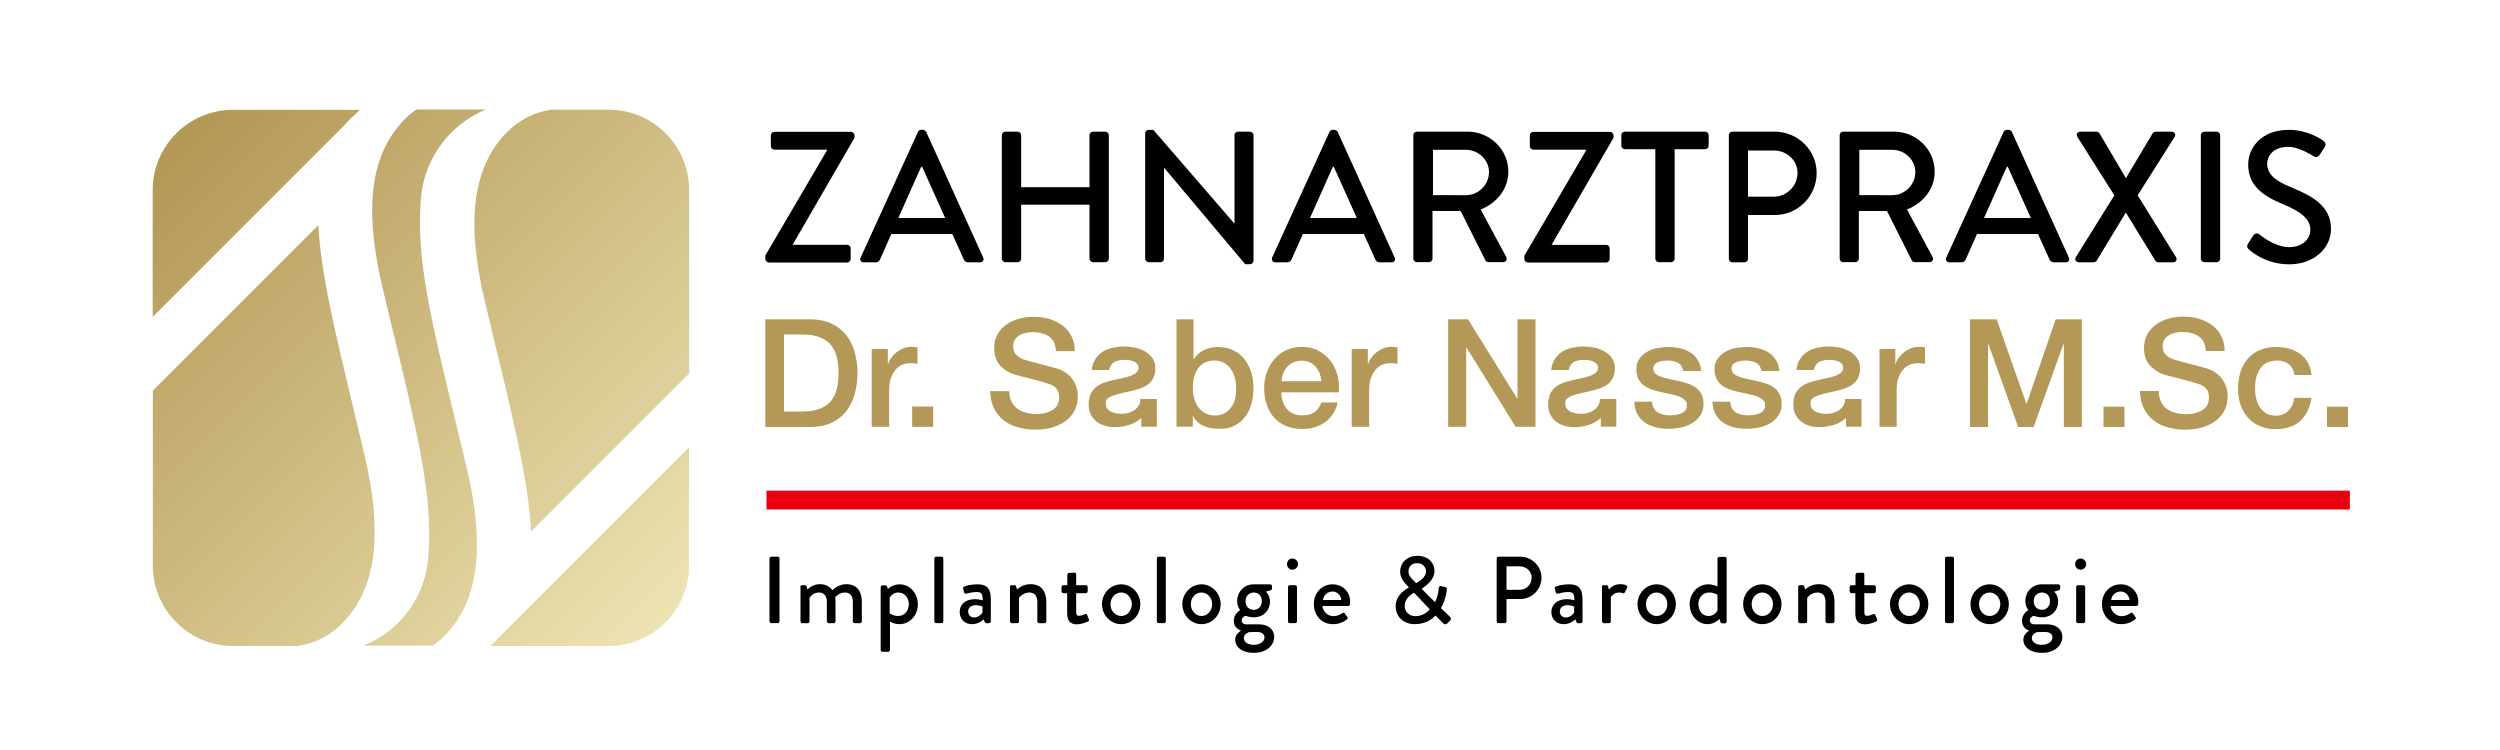 <?xml version="1.0" encoding="utf-8"?>
<!-- Generator: Adobe Illustrator 28.2.0, SVG Export Plug-In . SVG Version: 6.00 Build 0)  -->
<svg version="1.1" id="Ebene_1" xmlns="http://www.w3.org/2000/svg" xmlns:xlink="http://www.w3.org/1999/xlink" x="0px" y="0px"
	 viewBox="0 0 1500 450" style="enable-background:new 0 0 1500 450;" xml:space="preserve">
<style type="text/css">
	.st0{fill:url(#SVGID_1_);}
	.st1{fill:url(#SVGID_00000166663208881868635300000011767792093434308776_);}
	.st2{fill:url(#SVGID_00000145035526726260967760000010861811472514522505_);}
	.st3{fill:url(#SVGID_00000052788724548234834900000017134990535908844457_);}
	.st4{fill:url(#SVGID_00000170269772085630629720000013801940700634380463_);}
	.st5{fill:#E7000E;}
	.st6{fill:#B39857;}
</style>
<g>
	<g>
		<g>
			<linearGradient id="SVGID_1_" gradientUnits="userSpaceOnUse" x1="112.441" y1="84.361" x2="400.555" y2="372.474">
				<stop  offset="0" style="stop-color:#B39857"/>
				<stop  offset="0.996" style="stop-color:#EDE3B1"/>
			</linearGradient>
			<path class="st0" d="M268.9,234.5c-13.1-54.5-18.6-83.8-16.5-113.2c0.1-0.9,0.1-1.9,0.2-2.8c1.7-18.7,11.6-35.6,27-46.3
				c3.8-2.6,7.8-4.8,12-6.5h-41.8c-2.7,1.9-5.2,4-7.4,6.3c-19.4,20-24.7,51.5-12.7,101.4c8.5,35.7,10.9,45.3,10.9,45.3
				c13,54.5,18.5,83.8,16.5,113.2c-0.1,1.4-0.2,2.7-0.3,4c-1.8,18.1-11.4,34.5-26.4,44.9c-3.9,2.7-8.1,4.9-12.4,6.6l41.7,0
				c2.7-1.9,5.2-4,7.4-6.3c19.4-20,24.7-51.5,12.7-101.4C271.2,244.1,268.9,234.5,268.9,234.5z"/>
			
				<linearGradient id="SVGID_00000129905814261675227210000001655655815340223370_" gradientUnits="userSpaceOnUse" x1="111.317" y1="85.484" x2="399.43" y2="373.598">
				<stop  offset="0" style="stop-color:#B39857"/>
				<stop  offset="0.996" style="stop-color:#EDE3B1"/>
			</linearGradient>
			<path style="fill:url(#SVGID_00000129905814261675227210000001655655815340223370_);" d="M213,68.8l2.9-2.9h-76.1
				c-26.6,0-48.2,21.6-48.2,48.2v76.1L206.4,75.4C208.4,73,210.6,70.8,213,68.8z"/>
			
				<linearGradient id="SVGID_00000137091689604672012610000013698601088232892086_" gradientUnits="userSpaceOnUse" x1="111.316" y1="85.482" x2="399.432" y2="373.598">
				<stop  offset="0" style="stop-color:#B39857"/>
				<stop  offset="0.996" style="stop-color:#EDE3B1"/>
			</linearGradient>
			<path style="fill:url(#SVGID_00000137091689604672012610000013698601088232892086_);" d="M365.2,387.6
				c26.6,0,48.2-21.6,48.2-48.2l0-70.9L294.3,387.6L365.2,387.6z"/>
			
				<linearGradient id="SVGID_00000114765625256228929600000006619168656521545131_" gradientUnits="userSpaceOnUse" x1="178.114" y1="18.686" x2="466.229" y2="306.801">
				<stop  offset="0" style="stop-color:#B39857"/>
				<stop  offset="0.996" style="stop-color:#EDE3B1"/>
			</linearGradient>
			<path style="fill:url(#SVGID_00000114765625256228929600000006619168656521545131_);" d="M365.2,65.8l-33.8,0
				c-11.2,1.3-20.6,6.7-27.7,14c-19.3,20-24.7,51.5-12.7,101.4c8.5,35.7,10.9,45.3,10.9,45.3c10,41.9,15.6,68.9,16.7,92.5l94.9-94.9
				V114C413.4,87.4,391.9,65.8,365.2,65.8z"/>
			
				<linearGradient id="SVGID_00000164495755251916319800000015211144019162836134_" gradientUnits="userSpaceOnUse" x1="45.447" y1="151.354" x2="333.562" y2="439.469">
				<stop  offset="0" style="stop-color:#B39857"/>
				<stop  offset="0.996" style="stop-color:#EDE3B1"/>
			</linearGradient>
			<path style="fill:url(#SVGID_00000164495755251916319800000015211144019162836134_);" d="M218.5,272.1
				c-8.5-35.7-10.8-45.3-10.8-45.3c-9.9-41.4-15.5-68.3-16.7-91.7l-99.3,99.3v105c0,26.6,21.6,48.2,48.2,48.2l38.3,0
				c11.2-1.4,20.5-6.7,27.6-14.1C225.1,353.5,230.4,322.1,218.5,272.1z"/>
		</g>
	</g>
</g>
<g>
	<g>
		<path d="M459.2,153.3l37-63.1v-0.4h-31.6c-1.1,0-2.1-1-2.1-2.1v-6.5c0-1.1,1-2.1,2.1-2.1h46c1.1,0,2.1,1,2.1,2.1v1.5l-37.1,64.1
			v0.1h32.7c1.2,0,2.1,1,2.1,2.1v6.4c0,1.1-0.9,2.1-2.1,2.1h-47c-1.1,0-2.1-1-2.1-2.1V153.3z"/>
		<path d="M516.4,154.5l34.4-75.4c0.3-0.7,1.3-1.2,1.9-1.2h1.1c0.6,0,1.6,0.6,1.9,1.2l34.2,75.4c0.7,1.5-0.2,2.9-1.9,2.9h-7.1
			c-1.3,0-2.1-0.7-2.6-1.7l-6.9-15.3h-36.6c-2.2,5.2-4.6,10.2-6.8,15.3c-0.3,0.8-1.2,1.7-2.6,1.7h-7.1
			C516.6,157.4,515.7,156,516.4,154.5z M567.1,130.8l-13.8-30.7h-0.6l-13.7,30.7H567.1z"/>
		<path d="M601.1,81.1c0-1.1,1-2.1,2.1-2.1h7.4c1.2,0,2.1,1,2.1,2.1v31.2h41V81.1c0-1.1,0.9-2.1,2.1-2.1h7.4c1.1,0,2.1,1,2.1,2.1
			v74.1c0,1.1-1,2.1-2.1,2.1h-7.4c-1.2,0-2.1-1-2.1-2.1v-32.4h-41v32.4c0,1.1-0.9,2.1-2.1,2.1h-7.4c-1.1,0-2.1-1-2.1-2.1V81.1z"/>
		<path d="M687.1,79.9c0-1.1,1-2,2.1-2h2.8l48.6,56.2h0.1v-53c0-1.1,0.9-2.1,2.1-2.1h7.2c1.1,0,2.1,1,2.1,2.1v75.4c0,1.1-1,2-2.1,2
			h-2.9l-48.6-57.8h-0.1v54.5c0,1.1-0.9,2.1-2.1,2.1h-7.1c-1.1,0-2.1-1-2.1-2.1V79.9z"/>
		<path d="M763.3,154.5l34.4-75.4c0.3-0.7,1.3-1.2,1.9-1.2h1.1c0.6,0,1.6,0.6,1.9,1.2l34.2,75.4c0.7,1.5-0.2,2.9-1.9,2.9h-7.1
			c-1.3,0-2.1-0.7-2.6-1.7l-6.9-15.3h-36.6c-2.2,5.2-4.6,10.2-6.8,15.3c-0.3,0.8-1.2,1.7-2.6,1.7h-7.1
			C763.6,157.4,762.7,156,763.3,154.5z M814.1,130.8l-13.8-30.7h-0.6l-13.7,30.7H814.1z"/>
		<path d="M848,81.1c0-1.1,0.9-2.1,2.1-2.1h30.5C894,79,905,89.7,905,103c0,10.3-6.8,18.8-16.6,22.7l15.3,28.4
			c0.8,1.5,0,3.2-1.9,3.2h-8.7c-0.9,0-1.6-0.6-1.8-1l-14.9-29.7h-16.9v28.6c0,1.1-1,2.1-2.1,2.1h-7.3c-1.2,0-2.1-1-2.1-2.1V81.1z
			 M879.7,117.1c7.3,0,13.7-6.2,13.7-13.9c0-7.3-6.4-13.3-13.7-13.3h-19.9v27.2H879.7z"/>
		<path d="M914.7,153.3l37-63.1v-0.4H920c-1.1,0-2.1-1-2.1-2.1v-6.5c0-1.1,1-2.1,2.1-2.1h46c1.1,0,2.1,1,2.1,2.1v1.5l-37.1,64.1v0.1
			h32.7c1.2,0,2.1,1,2.1,2.1v6.4c0,1.1-0.9,2.1-2.1,2.1h-47c-1.1,0-2.1-1-2.1-2.1V153.3z"/>
		<path d="M993.2,89.5h-18.3c-1.2,0-2.1-1-2.1-2.1v-6.3c0-1.1,0.9-2.1,2.1-2.1h48.2c1.2,0,2.1,1,2.1,2.1v6.3c0,1.1-0.9,2.1-2.1,2.1
			h-18.3v65.7c0,1.1-1,2.1-2.1,2.1h-7.4c-1.1,0-2.1-1-2.1-2.1V89.5z"/>
		<path d="M1037.3,81.1c0-1.1,0.9-2.1,2.1-2.1h25.5c13.8,0,25.1,11.2,25.1,24.8c0,13.9-11.3,25.2-25,25.2h-16.2v26.3
			c0,1.1-1,2.1-2.1,2.1h-7.3c-1.2,0-2.1-1-2.1-2.1V81.1z M1064.3,118c7.7,0,14.2-6.3,14.2-14.3c0-7.6-6.5-13.4-14.2-13.4h-15.5V118
			H1064.3z"/>
		<path d="M1103.8,81.1c0-1.1,0.9-2.1,2.1-2.1h30.5c13.4,0,24.4,10.6,24.4,24c0,10.3-6.8,18.8-16.6,22.7l15.3,28.4
			c0.8,1.5,0,3.2-1.9,3.2h-8.7c-0.9,0-1.6-0.6-1.8-1l-14.9-29.7h-16.9v28.6c0,1.1-1,2.1-2.1,2.1h-7.3c-1.2,0-2.1-1-2.1-2.1V81.1z
			 M1135.5,117.1c7.3,0,13.7-6.2,13.7-13.9c0-7.3-6.4-13.3-13.7-13.3h-19.9v27.2H1135.5z"/>
		<path d="M1167.8,154.5l34.4-75.4c0.3-0.7,1.3-1.2,1.9-1.2h1.1c0.6,0,1.6,0.6,1.9,1.2l34.2,75.4c0.7,1.5-0.2,2.9-1.9,2.9h-7.1
			c-1.3,0-2.1-0.7-2.6-1.7l-6.9-15.3h-36.6c-2.2,5.2-4.6,10.2-6.8,15.3c-0.3,0.8-1.2,1.7-2.6,1.7h-7.1
			C1168,157.4,1167.1,156,1167.8,154.5z M1218.5,130.8l-13.8-30.7h-0.6l-13.7,30.7H1218.5z"/>
		<path d="M1268.6,117.2l-22.2-35.1c-0.9-1.5,0-3.1,1.9-3.1h9.5c0.8,0,1.6,0.4,1.9,1l15.8,26.8h0.1l16-26.8c0.2-0.4,0.9-1,1.8-1h9.5
			c1.9,0,2.8,1.7,1.9,3.1l-22.2,35.1l23,37.1c0.9,1.6,0,3.1-1.9,3.1h-8.6c-0.9,0-1.7-0.6-1.9-1l-17.6-28.7h-0.2l-17.4,28.7
			c-0.3,0.4-1,1-1.9,1h-8.6c-2,0-2.9-1.7-2-3.1L1268.6,117.2z"/>
		<path d="M1320.5,81.1c0-1.1,1-2.1,2.1-2.1h7.4c1.1,0,2.1,1,2.1,2.1v74.1c0,1.1-1,2.1-2.1,2.1h-7.4c-1.1,0-2.1-1-2.1-2.1V81.1z"/>
		<path d="M1348.9,146.1c1-1.5,1.9-3.1,2.9-4.6c1-1.5,2.6-1.9,3.8-0.9c0.7,0.6,9.3,7.7,17.9,7.7c7.7,0,12.7-4.7,12.7-10.4
			c0-6.7-5.8-11-16.9-15.6c-11.4-4.8-20.4-10.8-20.4-23.7c0-8.7,6.7-20.7,24.5-20.7c11.2,0,19.6,5.8,20.7,6.6
			c0.9,0.6,1.8,2.1,0.7,3.8c-0.9,1.3-1.9,2.9-2.8,4.3c-0.9,1.5-2.4,2.1-3.9,1.1c-0.8-0.4-8.6-5.6-15.1-5.6
			c-9.4,0-12.7,5.9-12.7,10.1c0,6.4,4.9,10.3,14.2,14.1c13,5.3,24.1,11.4,24.1,25.1c0,11.6-10.4,21.2-25,21.2
			c-13.7,0-22.3-7.2-24.1-8.8C1348.5,148.8,1347.7,148,1348.9,146.1z"/>
	</g>
</g>
<g>
	<g>
		<path d="M461.7,335.1c0-0.6,0.5-1.1,1.1-1.1h3.8c0.6,0,1.1,0.5,1.1,1.1v37.7c0,0.6-0.5,1.1-1.1,1.1h-3.8c-0.6,0-1.1-0.5-1.1-1.1
			V335.1z"/>
		<path d="M480.2,352.2c0-0.6,0.5-1.1,1.1-1.1h1.6c0.5,0,0.8,0.3,1,0.7l0.6,1.9c0.5-0.5,3.1-3.2,7.5-3.2c3.3,0,5.7,1.3,7.4,3.6
			c0.6-0.6,3.9-3.6,8.3-3.6c7,0,9.4,4.9,9.4,10.8v11.5c0,0.6-0.5,1.1-1.1,1.1h-3.2c-0.6,0-1.1-0.5-1.1-1.1v-11.7
			c0-3.6-1.7-5.6-4.7-5.6c-3.5,0-5.5,2.5-5.9,2.8c0.1,0.5,0.2,1.6,0.2,2.7v11.8c0,0.6-0.5,1.1-1.1,1.1h-3c-0.6,0-1.1-0.5-1.1-1.1
			v-11.7c0-3.6-1.7-5.6-4.8-5.6c-3.4,0-5.4,2.7-5.6,3.4v13.9c0,0.6-0.5,1.1-1.1,1.1h-3.2c-0.6,0-1.1-0.5-1.1-1.1V352.2z"/>
		<path d="M533.9,390c0,0.6-0.4,1.1-1.2,1.1h-3.2c-0.6,0-1.1-0.5-1.1-1.1v-37.7c0-0.6,0.5-1.1,1.1-1.1h1.7c0.5,0,0.7,0.2,1,0.7
			l0.6,1.5c0.4-0.4,2.7-2.8,7-2.8c6.3,0,10.9,5.5,10.9,12c0,6.7-4.9,11.9-11.1,11.9c-3,0-5.2-1.3-5.6-1.5V390z M538.8,369.6
			c3.8,0,6.5-3.1,6.5-7c0-3.8-2.4-7.1-6.3-7.1c-3.3,0-5,2.6-5.2,3.3v9.1C533.8,367.9,535.8,369.6,538.8,369.6z"/>
		<path d="M560.6,335.1c0-0.6,0.5-1.1,1.1-1.1h3.2c0.6,0,1.1,0.5,1.1,1.1v37.7c0,0.6-0.5,1.1-1.1,1.1h-3.2c-0.6,0-1.1-0.5-1.1-1.1
			V335.1z"/>
		<path d="M585.1,359.5c2.4,0,4.5,0.7,4.5,0.7c0.1-3.6-0.6-5-3.5-5c-2.6,0-5.2,0.7-6.4,1c-0.7,0.2-1.1-0.3-1.3-0.9l-0.5-2.1
			c-0.2-0.7,0.2-1.1,0.7-1.3c0.4-0.2,3.6-1.3,7.9-1.3c7.3,0,8,4.4,8,10.1v12.1c0,0.6-0.5,1.1-1.1,1.1h-1.6c-0.5,0-0.7-0.2-1-0.8
			l-0.6-1.5c-1.3,1.2-3.5,2.9-7,2.9c-4.3,0-7.4-2.9-7.4-7.6C575.9,362.7,579.2,359.5,585.1,359.5z M584.4,370.5
			c2.3,0,4.4-1.7,5.1-2.9V364c-0.3-0.2-1.9-0.9-4-0.9c-2.7,0-4.6,1.4-4.6,3.8C580.9,368.9,582.3,370.5,584.4,370.5z"/>
		<path d="M605.9,352.2c0-0.6,0.5-1.1,1.1-1.1h1.7c0.5,0,0.8,0.3,0.9,0.7l0.7,1.9c0.4-0.5,3.4-3.2,8-3.2c7,0,9.5,4.9,9.5,10.8v11.5
			c0,0.6-0.5,1.1-1.1,1.1h-3.2c-0.6,0-1.1-0.5-1.1-1.1v-11.7c0-3.6-1.8-5.6-4.7-5.6c-3.6,0-6,2.6-6.3,3.4v13.9
			c0,0.7-0.3,1.1-1.3,1.1h-3c-0.6,0-1.1-0.5-1.1-1.1V352.2z"/>
		<path d="M640.4,355.9H638c-0.6,0-1.1-0.5-1.1-1.1v-2.6c0-0.6,0.5-1.1,1.1-1.1h2.4v-6.3c0-0.6,0.5-1.1,1.1-1.1l3.2-0.1
			c0.6,0,1,0.5,1,1.1v6.4h5.8c0.6,0,1.1,0.5,1.1,1.1v2.6c0,0.6-0.5,1.1-1.1,1.1h-5.8v11.3c0,1.9,0.7,2.3,1.8,2.3
			c1.2,0,2.8-0.7,3.5-1c0.7-0.3,1.1,0,1.3,0.5l1,2.5c0.3,0.6,0.1,1.1-0.5,1.4c-0.6,0.3-3.9,1.7-6.7,1.7c-4.5,0-5.8-2.7-5.8-6.8
			V355.9z"/>
		<path d="M672.7,350.6c6.4,0,11.5,5.5,11.5,11.9c0,6.6-5.1,12-11.5,12s-11.5-5.5-11.5-12C661.2,356,666.3,350.6,672.7,350.6z
			 M672.7,369.6c3.6,0,6.4-3.2,6.4-7.1c0-3.8-2.8-7-6.4-7s-6.4,3.1-6.4,7C666.2,366.4,669.1,369.6,672.7,369.6z"/>
		<path d="M694.1,335.1c0-0.6,0.5-1.1,1.1-1.1h3.2c0.6,0,1.1,0.5,1.1,1.1v37.7c0,0.6-0.5,1.1-1.1,1.1h-3.2c-0.6,0-1.1-0.5-1.1-1.1
			V335.1z"/>
		<path d="M720.9,350.6c6.4,0,11.5,5.5,11.5,11.9c0,6.6-5.1,12-11.5,12s-11.5-5.5-11.5-12C709.4,356,714.6,350.6,720.9,350.6z
			 M720.9,369.6c3.6,0,6.4-3.2,6.4-7.1c0-3.8-2.8-7-6.4-7s-6.4,3.1-6.4,7C714.5,366.4,717.4,369.6,720.9,369.6z"/>
		<path d="M744.1,366.1c0,0-1.8-2.1-1.8-5.5c0-5.3,4-10,9.8-10h10c0.6,0,1.1,0.5,1.1,1.1v1.4c0,0.4-0.2,0.9-0.6,1l-3.1,0.9
			c0,0,2.5,1.8,2.5,6.1c0,4.8-3.8,9.3-9.7,9.3c-2.9,0-4.5-0.9-5-0.9c-0.4,0-2.3,1-2.3,2.8c0,1.3,1,2.3,2.7,2.3h7.8c5,0,9,2.7,9,7.6
			c0,5-4.6,9.5-12.1,9.5c-8,0-11.3-4.1-11.3-7.8c0-3.4,2.8-5,3.4-5.4v-0.2c-1.2-0.3-4.2-1.9-4.2-5.7
			C740.1,368.2,744.1,366.1,744.1,366.1z M752.2,386.9c3.5,0,6.5-1.8,6.5-4.5c0-0.9-0.6-3.2-4.3-3.2c-1.7,0-3.4,0-5,0.1
			c-0.3,0.1-3.1,1-3.1,3.6C746.3,385.2,748.7,386.9,752.2,386.9z M757.1,360.7c0-3.1-1.9-5.2-4.8-5.2c-2.9,0-5,2.2-5,5.2
			c0,3.1,2.1,5.2,5,5.2C755.1,365.9,757.1,363.7,757.1,360.7z"/>
		<path d="M772.2,338.5c0-1.9,1.4-3.4,3.2-3.4c1.9,0,3.4,1.5,3.4,3.4c0,1.8-1.5,3.3-3.4,3.3C773.6,341.8,772.2,340.4,772.2,338.5z
			 M772.8,352.2c0-0.6,0.5-1.1,1.1-1.1h3.2c0.6,0,1.1,0.5,1.1,1.1v20.6c0,0.6-0.5,1.1-1.1,1.1h-3.2c-0.6,0-1.1-0.5-1.1-1.1V352.2z"
			/>
		<path d="M799.6,350.6c5.9,0,10.5,4.4,10.5,10.5c0,0.4-0.1,1.1-0.1,1.5c-0.1,0.6-0.5,1-1,1h-15.5c0.2,3.1,2.9,6.1,6.6,6.1
			c2.1,0,3.9-0.9,5.1-1.7c0.7-0.4,1.1-0.6,1.5-0.1l1.6,2.2c0.4,0.5,0.6,0.9-0.1,1.5c-1.7,1.4-4.6,2.9-8.4,2.9
			c-6.9,0-11.5-5.4-11.5-12C788.2,356.1,792.8,350.6,799.6,350.6z M804.8,360c-0.2-2.7-2.5-5.1-5.2-5.1c-3.1,0-5.5,2.2-5.8,5.1
			H804.8z"/>
		<path d="M845.3,352.5v-0.1L844,351c-2.2-2.3-4-4.8-3.9-8.3c0-4.3,3.4-9.2,10.4-9.2c6.3,0,10.2,4.1,10.2,9.1
			c0,5.5-5.5,9.1-7.7,10.7l8,8c1.3-2.4,2-5.3,2.2-8.2c0.1-1.3,0.5-1.6,1.6-1.4l2.3,0.5c1.3,0.2,1,1.3,1,1.8
			c-0.5,4.3-2.1,8.4-3.5,10.9l5.3,5.1c0.7,0.7,1.2,1.3-0.1,2.6l-1.5,1.5c-0.7,0.6-1.6,0.7-2.5-0.2l-4.5-4.6
			c-2.1,2.3-6.2,5.2-12.4,5.2c-7.2,0-11.5-4.9-11.5-10.6C837.3,357.1,843.2,353.7,845.3,352.5z M849.3,369.7c4.1,0,6.9-2.2,8.6-4.1
			l-9.5-10c-1.8,1.1-5.6,3.5-5.6,8C842.8,367.2,845.7,369.7,849.3,369.7z M855.6,342.8c0-2.5-2-4.9-5.4-4.9c-3.2,0-5.1,2.2-5.1,4.9
			c-0.1,2.2,1.4,3.9,3.3,5.8l1.3,1.3C851.4,348.8,855.6,346.6,855.6,342.8z"/>
		<path d="M898,335.1c0-0.6,0.5-1.1,1.1-1.1h13c7,0,12.8,5.7,12.8,12.6c0,7.1-5.8,12.8-12.7,12.8h-8.3v13.4c0,0.6-0.5,1.1-1.1,1.1
			h-3.7c-0.6,0-1.1-0.5-1.1-1.1V335.1z M911.8,353.9c3.9,0,7.2-3.2,7.2-7.3c0-3.9-3.3-6.8-7.2-6.8h-7.9v14.1H911.8z"/>
		<path d="M940.1,359.5c2.4,0,4.5,0.7,4.5,0.7c0.1-3.6-0.6-5-3.5-5c-2.6,0-5.2,0.7-6.4,1c-0.7,0.2-1.1-0.3-1.3-0.9l-0.5-2.1
			c-0.2-0.7,0.2-1.1,0.7-1.3c0.4-0.2,3.6-1.3,7.9-1.3c7.3,0,8,4.4,8,10.1v12.1c0,0.6-0.5,1.1-1.1,1.1h-1.6c-0.5,0-0.7-0.2-1-0.8
			l-0.6-1.5c-1.3,1.2-3.5,2.9-7,2.9c-4.3,0-7.4-2.9-7.4-7.6C931,362.7,934.3,359.5,940.1,359.5z M939.4,370.5c2.3,0,4.4-1.7,5.1-2.9
			V364c-0.3-0.2-1.9-0.9-4-0.9c-2.7,0-4.6,1.4-4.6,3.8C935.9,368.9,937.3,370.5,939.4,370.5z"/>
		<path d="M961,352.2c0-0.6,0.5-1.1,1.1-1.1h1.7c0.4,0,0.9,0.3,1,0.8l0.6,1.9c0.4-0.6,2.5-3.3,6.7-3.3c2.2,0,4.8,0.6,4.2,2.1
			l-1.4,2.8c-0.3,0.6-0.9,0.7-1.4,0.5c-0.3-0.2-1.2-0.4-1.9-0.4c-3.3,0-4.9,2.4-5.1,2.8v14.5c0,1-0.6,1.1-1.5,1.1h-2.7
			c-0.6,0-1.1-0.5-1.1-1.1V352.2z"/>
		<path d="M994,350.6c6.4,0,11.5,5.5,11.5,11.9c0,6.6-5.1,12-11.5,12s-11.5-5.5-11.5-12C982.5,356,987.6,350.6,994,350.6z
			 M994,369.6c3.6,0,6.4-3.2,6.4-7.1c0-3.8-2.9-7-6.4-7c-3.6,0-6.4,3.1-6.4,7C987.5,366.4,990.4,369.6,994,369.6z"/>
		<path d="M1025,350.6c2.9,0,5,1.1,5.5,1.3v-16.7c0-0.6,0.5-1.1,1.1-1.1h3.3c0.6,0,1.1,0.5,1.1,1.1v37.7c0,0.6-0.5,1.1-1.1,1.1h-1.7
			c-0.5,0-0.9-0.4-1-1l-0.5-1.7c0,0-2.7,3.2-7.2,3.2c-6,0-10.7-5.4-10.7-12C1013.8,355.9,1018.7,350.6,1025,350.6z M1025.1,369.6
			c3.5,0,5.1-2.8,5.4-3.4v-9.3c0,0-2-1.4-5-1.4c-3.8,0-6.5,3.1-6.5,7C1019.1,366.4,1021.4,369.6,1025.1,369.6z"/>
		<path d="M1057.4,350.6c6.4,0,11.5,5.5,11.5,11.9c0,6.6-5.1,12-11.5,12s-11.5-5.5-11.5-12C1045.8,356,1051,350.6,1057.4,350.6z
			 M1057.4,369.6c3.6,0,6.4-3.2,6.4-7.1c0-3.8-2.8-7-6.4-7s-6.4,3.1-6.4,7C1050.9,366.4,1053.8,369.6,1057.4,369.6z"/>
		<path d="M1078.8,352.2c0-0.6,0.5-1.1,1.1-1.1h1.7c0.5,0,0.8,0.3,0.9,0.7l0.7,1.9c0.4-0.5,3.4-3.2,8-3.2c7,0,9.5,4.9,9.5,10.8v11.5
			c0,0.6-0.5,1.1-1.1,1.1h-3.2c-0.6,0-1.1-0.5-1.1-1.1v-11.7c0-3.6-1.8-5.6-4.7-5.6c-3.6,0-6,2.6-6.3,3.4v13.9
			c0,0.7-0.3,1.1-1.3,1.1h-3c-0.6,0-1.1-0.5-1.1-1.1V352.2z"/>
		<path d="M1113.3,355.9h-2.4c-0.6,0-1.1-0.5-1.1-1.1v-2.6c0-0.6,0.5-1.1,1.1-1.1h2.4v-6.3c0-0.6,0.5-1.1,1.1-1.1l3.2-0.1
			c0.6,0,1,0.5,1,1.1v6.4h5.8c0.6,0,1.1,0.5,1.1,1.1v2.6c0,0.6-0.5,1.1-1.1,1.1h-5.8v11.3c0,1.9,0.7,2.3,1.8,2.3
			c1.2,0,2.8-0.7,3.5-1c0.7-0.3,1.1,0,1.3,0.5l1,2.5c0.3,0.6,0.1,1.1-0.5,1.4c-0.6,0.3-3.9,1.7-6.7,1.7c-4.5,0-5.8-2.7-5.8-6.8
			V355.9z"/>
		<path d="M1145.5,350.6c6.4,0,11.5,5.5,11.5,11.9c0,6.6-5.1,12-11.5,12s-11.5-5.5-11.5-12C1134,356,1139.2,350.6,1145.5,350.6z
			 M1145.5,369.6c3.6,0,6.4-3.2,6.4-7.1c0-3.8-2.9-7-6.4-7c-3.6,0-6.4,3.1-6.4,7C1139.1,366.4,1141.9,369.6,1145.5,369.6z"/>
		<path d="M1167,335.1c0-0.6,0.5-1.1,1.1-1.1h3.2c0.6,0,1.1,0.5,1.1,1.1v37.7c0,0.6-0.5,1.1-1.1,1.1h-3.2c-0.6,0-1.1-0.5-1.1-1.1
			V335.1z"/>
		<path d="M1193.8,350.6c6.4,0,11.5,5.5,11.5,11.9c0,6.6-5.1,12-11.5,12s-11.5-5.5-11.5-12C1182.3,356,1187.4,350.6,1193.8,350.6z
			 M1193.8,369.6c3.6,0,6.4-3.2,6.4-7.1c0-3.8-2.9-7-6.4-7c-3.6,0-6.4,3.1-6.4,7C1187.4,366.4,1190.2,369.6,1193.8,369.6z"/>
		<path d="M1217,366.1c0,0-1.8-2.1-1.8-5.5c0-5.3,4-10,9.8-10h10c0.6,0,1.1,0.5,1.1,1.1v1.4c0,0.4-0.2,0.9-0.6,1l-3.1,0.9
			c0,0,2.5,1.8,2.5,6.1c0,4.8-3.8,9.3-9.7,9.3c-2.9,0-4.5-0.9-5-0.9c-0.4,0-2.3,1-2.3,2.8c0,1.3,1,2.3,2.7,2.3h7.8c5,0,9,2.7,9,7.6
			c0,5-4.6,9.5-12.1,9.5c-8,0-11.3-4.1-11.3-7.8c0-3.4,2.8-5,3.4-5.4v-0.2c-1.2-0.3-4.2-1.9-4.2-5.7
			C1213,368.2,1217,366.1,1217,366.1z M1225,386.9c3.5,0,6.5-1.8,6.5-4.5c0-0.9-0.6-3.2-4.3-3.2c-1.7,0-3.4,0-5,0.1
			c-0.3,0.1-3.1,1-3.1,3.6C1219.1,385.2,1221.6,386.9,1225,386.9z M1230,360.7c0-3.1-1.9-5.2-4.8-5.2c-2.9,0-5,2.2-5,5.2
			c0,3.1,2.1,5.2,5,5.2C1228,365.9,1230,363.7,1230,360.7z"/>
		<path d="M1245.1,338.5c0-1.9,1.4-3.4,3.2-3.4c1.9,0,3.4,1.5,3.4,3.4c0,1.8-1.5,3.3-3.4,3.3
			C1246.5,341.8,1245.1,340.4,1245.1,338.5z M1245.7,352.2c0-0.6,0.5-1.1,1.1-1.1h3.2c0.6,0,1.1,0.5,1.1,1.1v20.6
			c0,0.6-0.5,1.1-1.1,1.1h-3.2c-0.6,0-1.1-0.5-1.1-1.1V352.2z"/>
		<path d="M1272.5,350.6c5.9,0,10.5,4.4,10.5,10.5c0,0.4-0.1,1.1-0.1,1.5c-0.1,0.6-0.5,1-1,1h-15.5c0.2,3.1,2.9,6.1,6.6,6.1
			c2.1,0,3.9-0.9,5.1-1.7c0.7-0.4,1.1-0.6,1.5-0.1l1.6,2.2c0.4,0.5,0.6,0.9-0.1,1.5c-1.7,1.4-4.6,2.9-8.4,2.9
			c-6.9,0-11.5-5.4-11.5-12C1261.1,356.1,1265.6,350.6,1272.5,350.6z M1277.7,360c-0.2-2.7-2.5-5.1-5.2-5.1c-3.1,0-5.5,2.2-5.8,5.1
			H1277.7z"/>
	</g>
</g>
<g>
	<path class="st5" d="M1409.9,305.7h-950v-11.3h950V305.7z"/>
</g>
<g>
	<g>
		<g>
			<path class="st6" d="M459.2,191.6h26.8c4.9,0,9.2,0.8,12.8,2.5c3.6,1.7,6.6,4,8.9,6.9c2.3,2.9,4,6.3,5.1,10.3
				c1.1,3.9,1.7,8.1,1.7,12.6s-0.6,8.6-1.7,12.6c-1.1,3.9-2.8,7.3-5.1,10.3c-2.3,2.9-5.2,5.2-8.9,6.9c-3.6,1.7-7.9,2.5-12.8,2.5
				h-26.8V191.6z M470.4,246.9h11.1c4.4,0,8-0.6,10.8-1.8c2.8-1.2,5-2.8,6.6-4.9c1.6-2.1,2.7-4.5,3.3-7.3c0.6-2.8,0.9-5.8,0.9-9.1
				c0-3.3-0.3-6.3-0.9-9.1c-0.6-2.8-1.7-5.2-3.3-7.3c-1.6-2.1-3.8-3.7-6.6-4.9c-2.8-1.2-6.4-1.8-10.8-1.8h-11.1V246.9z"/>
			<path class="st6" d="M523,209.4h9.7v9h0.2c0.3-1.3,0.9-2.5,1.8-3.7c0.9-1.2,1.9-2.3,3.2-3.3c1.2-1,2.6-1.8,4.1-2.4
				c1.5-0.6,3-0.9,4.6-0.9c1.2,0,2,0,2.5,0.1c0.5,0.1,0.9,0.1,1.4,0.2v9.9c-0.7-0.1-1.5-0.2-2.2-0.3c-0.8-0.1-1.5-0.1-2.2-0.1
				c-1.7,0-3.4,0.3-4.9,1c-1.5,0.7-2.9,1.7-4,3.1c-1.1,1.4-2,3-2.7,5c-0.7,2-1,4.3-1,6.9v22.2H523V209.4z"/>
			<path class="st6" d="M547.3,243.9h12.6v12.2h-12.6V243.9z"/>
			<path class="st6" d="M605.6,234.6c0,2.5,0.4,4.6,1.3,6.3c0.8,1.7,2,3.2,3.5,4.3c1.5,1.1,3.2,1.9,5.2,2.4c2,0.5,4.1,0.8,6.4,0.8
				c2.5,0,4.6-0.3,6.3-0.9c1.7-0.6,3.2-1.3,4.2-2.2c1.1-0.9,1.9-1.9,2.3-3.1c0.5-1.2,0.7-2.4,0.7-3.6c0-2.5-0.6-4.3-1.7-5.5
				c-1.1-1.2-2.3-2-3.7-2.5c-2.3-0.8-5-1.6-8-2.4c-3-0.8-6.8-1.7-11.3-2.9c-2.8-0.7-5.1-1.7-6.9-2.8c-1.8-1.2-3.3-2.5-4.4-3.9
				s-1.9-3-2.3-4.6c-0.5-1.6-0.7-3.3-0.7-5c0-3.3,0.7-6.1,2-8.4c1.4-2.4,3.1-4.4,5.4-5.9c2.2-1.6,4.8-2.7,7.6-3.5
				c2.8-0.8,5.7-1.1,8.6-1.1c3.4,0,6.6,0.4,9.5,1.3c3,0.9,5.6,2.2,7.9,3.9c2.3,1.7,4.1,3.9,5.4,6.5c1.3,2.6,2,5.5,2,8.9h-11.3
				c-0.3-4.2-1.7-7.1-4.2-8.8c-2.5-1.7-5.8-2.6-9.7-2.6c-1.3,0-2.7,0.1-4.1,0.4c-1.4,0.3-2.7,0.7-3.8,1.4c-1.1,0.6-2.1,1.5-2.8,2.6
				c-0.8,1.1-1.1,2.4-1.1,4.1c0,2.3,0.7,4.1,2.1,5.4c1.4,1.3,3.3,2.3,5.6,2.9c0.2,0.1,1.2,0.3,2.8,0.8c1.7,0.5,3.5,0.9,5.6,1.5
				c2,0.5,4.1,1.1,6,1.6c2,0.5,3.4,0.9,4.2,1.1c2.1,0.7,3.9,1.6,5.5,2.7c1.6,1.1,2.9,2.5,3.9,3.9c1.1,1.5,1.8,3.1,2.3,4.7
				c0.5,1.7,0.8,3.4,0.8,5.1c0,3.6-0.7,6.7-2.2,9.3c-1.5,2.6-3.4,4.7-5.8,6.3c-2.4,1.6-5.2,2.8-8.2,3.6c-3.1,0.8-6.2,1.1-9.4,1.1
				c-3.7,0-7.1-0.5-10.4-1.4c-3.3-0.9-6.1-2.3-8.5-4.2c-2.4-1.9-4.3-4.3-5.8-7.2c-1.4-2.9-2.2-6.4-2.3-10.3H605.6z"/>
			<path class="st6" d="M705.8,191.6h10.3v23.9h0.2c0.7-1.1,1.6-2.2,2.6-3.1c1-0.9,2.2-1.7,3.4-2.3c1.2-0.6,2.5-1.1,3.9-1.4
				c1.4-0.3,2.7-0.5,4-0.5c3.7,0,6.9,0.6,9.6,1.9c2.7,1.3,5,3.1,6.8,5.3c1.8,2.3,3.2,4.9,4.1,7.9c0.9,3,1.4,6.2,1.4,9.7
				c0,3.1-0.4,6.2-1.2,9.1c-0.8,3-2,5.6-3.7,7.8c-1.7,2.3-3.8,4.1-6.3,5.4c-2.5,1.4-5.5,2-8.9,2c-1.6,0-3.1-0.1-4.7-0.3
				c-1.6-0.2-3.1-0.6-4.6-1.2c-1.4-0.6-2.8-1.4-3.9-2.4c-1.2-1-2.2-2.2-2.9-3.8h-0.2v6.4h-9.8V191.6z M741.7,232.8
				c0-2.1-0.3-4.2-0.8-6.1c-0.5-2-1.4-3.8-2.4-5.3c-1.1-1.5-2.4-2.8-4.1-3.7c-1.6-0.9-3.5-1.4-5.6-1.4c-4.3,0-7.6,1.5-9.8,4.5
				c-2.2,3-3.3,7-3.3,12c0,2.4,0.3,4.5,0.9,6.6c0.6,2,1.4,3.8,2.6,5.2c1.1,1.4,2.5,2.6,4.1,3.4c1.6,0.8,3.4,1.3,5.6,1.3
				c2.3,0,4.3-0.5,6-1.4c1.6-1,3-2.2,4-3.8c1.1-1.5,1.8-3.3,2.3-5.2C741.5,236.9,741.7,234.9,741.7,232.8z"/>
			<path class="st6" d="M768.8,235.5c0,1.8,0.3,3.6,0.8,5.2c0.5,1.7,1.3,3.2,2.3,4.4c1,1.3,2.3,2.3,3.9,3c1.6,0.8,3.4,1.1,5.6,1.1
				c3,0,5.4-0.6,7.3-1.9c1.8-1.3,3.2-3.2,4.1-5.8h9.8c-0.5,2.5-1.5,4.8-2.8,6.8c-1.3,2-2.9,3.7-4.8,5c-1.9,1.4-4,2.4-6.3,3.1
				c-2.3,0.7-4.7,1-7.3,1c-3.7,0-6.9-0.6-9.8-1.8c-2.8-1.2-5.2-2.9-7.2-5.1c-2-2.2-3.4-4.8-4.4-7.8c-1-3-1.5-6.3-1.5-9.9
				c0-3.3,0.5-6.5,1.6-9.4c1.1-3,2.6-5.6,4.5-7.9c2-2.3,4.3-4.1,7.1-5.4c2.8-1.3,5.9-2,9.4-2c3.7,0,7,0.8,9.9,2.3
				c2.9,1.5,5.3,3.6,7.3,6.1c1.9,2.5,3.3,5.4,4.2,8.7c0.9,3.3,1.1,6.7,0.7,10.2H768.8z M792.8,228.7c-0.1-1.6-0.5-3.2-1-4.7
				c-0.6-1.5-1.4-2.8-2.3-3.9c-1-1.1-2.2-2-3.6-2.7c-1.4-0.7-3-1-4.7-1c-1.8,0-3.4,0.3-4.9,0.9c-1.5,0.6-2.7,1.5-3.8,2.6
				c-1.1,1.1-1.9,2.4-2.5,3.9c-0.6,1.5-1,3.1-1,4.9H792.8z"/>
			<path class="st6" d="M811,209.4h9.7v9h0.2c0.3-1.3,0.9-2.5,1.8-3.7c0.9-1.2,1.9-2.3,3.2-3.3c1.2-1,2.6-1.8,4.1-2.4
				c1.5-0.6,3-0.9,4.6-0.9c1.2,0,2,0,2.5,0.1c0.5,0.1,0.9,0.1,1.4,0.2v9.9c-0.7-0.1-1.5-0.2-2.2-0.3c-0.8-0.1-1.5-0.1-2.2-0.1
				c-1.7,0-3.4,0.3-4.9,1c-1.5,0.7-2.9,1.7-4,3.1c-1.1,1.4-2,3-2.7,5c-0.7,2-1,4.3-1,6.9v22.2H811V209.4z"/>
			<path class="st6" d="M868.9,191.6h11.9l29.5,47.5h0.2v-47.5h10.8v64.5h-11.9l-29.4-47.4h-0.3v47.4h-10.8V191.6z"/>
			<path class="st6" d="M991.2,241.1c0.3,3,1.4,5.1,3.4,6.3c2,1.2,4.4,1.8,7.1,1.8c1,0,2.1-0.1,3.3-0.2c1.2-0.1,2.4-0.4,3.5-0.9
				c1.1-0.4,2-1,2.6-1.8c0.7-0.8,1-1.7,1-2.9c0-0.1,0-0.5,0-1.3c0-0.7-0.5-1.5-1.4-2.3c-0.9-0.8-2.1-1.5-3.5-2
				c-1.4-0.5-3-0.9-4.8-1.3c-1.8-0.4-3.6-0.8-5.5-1.2c-1.9-0.4-3.8-0.9-5.6-1.5c-1.8-0.6-3.4-1.4-4.8-2.4c-1.4-1-2.5-2.3-3.4-3.9
				c-0.8-1.6-1.3-3.6-1.3-5.9c0-2.5,0.6-4.7,1.9-6.4c1.2-1.7,2.8-3.1,4.7-4.2c1.9-1.1,4-1.8,6.3-2.2c2.3-0.4,4.5-0.6,6.6-0.6
				c2.4,0,4.7,0.3,6.9,0.8c2.2,0.5,4.2,1.3,6,2.5c1.8,1.1,3.3,2.6,4.4,4.5c1.2,1.8,1.9,4.1,2.2,6.6h-10.8c-0.5-2.5-1.6-4.1-3.4-5
				c-1.8-0.8-3.8-1.3-6.1-1.3c-0.7,0-1.6,0.1-2.6,0.2c-1,0.1-1.9,0.3-2.8,0.7c-0.9,0.3-1.6,0.8-2.2,1.4c-0.6,0.6-0.9,1.5-0.9,2.5
				c0,1.3,0.4,2.3,1.3,3.1c0.9,0.8,2,1.4,3.4,1.9c1.4,0.5,3,0.9,4.8,1.3c1.8,0.4,3.7,0.8,5.6,1.2c1.9,0.4,3.7,0.9,5.5,1.5
				c1.8,0.6,3.4,1.4,4.8,2.4c1.4,1,2.6,2.3,3.4,3.9c0.9,1.6,1.3,3.5,1.3,5.8c0,2.8-0.6,5.1-1.9,7c-1.3,1.9-2.9,3.5-4.9,4.7
				c-2,1.2-4.3,2.1-6.7,2.6c-2.5,0.5-4.9,0.8-7.3,0.8c-3,0-5.7-0.3-8.2-1c-2.5-0.7-4.7-1.7-6.5-3c-1.8-1.4-3.3-3-4.3-5.1
				c-1.1-2-1.6-4.4-1.7-7.2H991.2z"/>
			<path class="st6" d="M1038.1,241.1c0.3,3,1.4,5.1,3.4,6.3c2,1.2,4.4,1.8,7.1,1.8c1,0,2.1-0.1,3.3-0.2c1.2-0.1,2.4-0.4,3.5-0.9
				c1.1-0.4,2-1,2.6-1.8c0.7-0.8,1-1.7,1-2.9c0-0.1,0-0.5,0-1.3c0-0.7-0.5-1.5-1.4-2.3c-0.9-0.8-2.1-1.5-3.5-2
				c-1.4-0.5-3-0.9-4.8-1.3c-1.8-0.4-3.6-0.8-5.5-1.2c-1.9-0.4-3.8-0.9-5.6-1.5c-1.8-0.6-3.4-1.4-4.8-2.4c-1.4-1-2.5-2.3-3.4-3.9
				c-0.8-1.6-1.3-3.6-1.3-5.9c0-2.5,0.6-4.7,1.9-6.4c1.2-1.7,2.8-3.1,4.7-4.2c1.9-1.1,4-1.8,6.3-2.2c2.3-0.4,4.5-0.6,6.6-0.6
				c2.4,0,4.7,0.3,6.9,0.8c2.2,0.5,4.2,1.3,6,2.5c1.8,1.1,3.3,2.6,4.4,4.5c1.2,1.8,1.9,4.1,2.2,6.6h-10.8c-0.5-2.5-1.6-4.1-3.4-5
				c-1.8-0.8-3.8-1.3-6.1-1.3c-0.7,0-1.6,0.1-2.6,0.2c-1,0.1-1.9,0.3-2.8,0.7c-0.9,0.3-1.6,0.8-2.2,1.4c-0.6,0.6-0.9,1.5-0.9,2.5
				c0,1.3,0.4,2.3,1.3,3.1c0.9,0.8,2,1.4,3.4,1.9c1.4,0.5,3,0.9,4.8,1.3c1.8,0.4,3.7,0.8,5.6,1.2c1.9,0.4,3.7,0.9,5.5,1.5
				c1.8,0.6,3.4,1.4,4.8,2.4c1.4,1,2.6,2.3,3.4,3.9c0.9,1.6,1.3,3.5,1.3,5.8c0,2.8-0.6,5.1-1.9,7c-1.3,1.9-2.9,3.5-4.9,4.7
				c-2,1.2-4.3,2.1-6.7,2.6c-2.5,0.5-4.9,0.8-7.3,0.8c-3,0-5.7-0.3-8.2-1c-2.5-0.7-4.7-1.7-6.5-3c-1.8-1.4-3.3-3-4.3-5.1
				c-1.1-2-1.6-4.4-1.7-7.2H1038.1z"/>
			<path class="st6" d="M1127.5,209.4h9.7v9h0.2c0.3-1.3,0.9-2.5,1.8-3.7c0.9-1.2,1.9-2.3,3.2-3.3c1.2-1,2.6-1.8,4.1-2.4
				c1.5-0.6,3-0.9,4.6-0.9c1.2,0,2,0,2.5,0.1c0.5,0.1,0.9,0.1,1.4,0.2v9.9c-0.7-0.1-1.5-0.2-2.2-0.3c-0.8-0.1-1.5-0.1-2.2-0.1
				c-1.7,0-3.4,0.3-4.9,1c-1.5,0.7-2.9,1.7-4,3.1c-1.1,1.4-2,3-2.7,5c-0.7,2-1,4.3-1,6.9v22.2h-10.3V209.4z"/>
		</g>
		<path class="st6" d="M684.2,239.4v0.3c0,1.6-0.4,2.9-1.2,4c-0.8,1.1-1.7,2-2.9,2.7c-1.2,0.7-2.4,1.2-3.7,1.5
			c-1.3,0.3-2.5,0.4-3.6,0.4c-0.9,0-1.9-0.1-3-0.3c-1.1-0.2-2.1-0.5-3-0.9c-0.9-0.4-1.7-1-2.3-1.8c-0.7-0.8-1-1.7-1-2.8
			c0-1,0-1.9,0.4-2.6c0.8-1.4,3.3-2.3,4.6-2.8c1.4-0.5,3-0.9,4.7-1.3c1.8-0.4,3.6-0.7,5.4-1.2c1.9-0.4,3.7-0.9,5.4-1.5
			c1.7-0.6,3.3-1.4,4.7-2.4c1.4-1,2.5-2.3,3.3-3.9c0.8-1.6,1.2-3.5,1.2-5.8c0-2.5-0.6-4.6-1.8-6.2c-1.2-1.7-2.7-3-4.6-4.1
			c-1.9-1-3.9-1.8-6.2-2.2c-2.3-0.4-4.4-0.6-6.5-0.6c-2.4,0-4.6,0.3-6.8,0.8c-2.2,0.5-4.1,1.3-5.8,2.4c-1.7,1.1-3.2,2.6-4.3,4.4
			c-1.2,1.8-1.9,4-2.2,6.5h10.5c0.5-2.4,1.6-4,3.3-4.9c1.7-0.8,3.7-1.2,6-1.2c0.7,0,1.6,0.1,2.5,0.2c1,0.1,1.9,0.3,2.7,0.7
			c0.9,0.3,1.6,0.8,2.2,1.4c0.6,0.6,0.9,1.4,0.9,2.4c0,1.2-0.4,2.2-1.3,3c-0.9,0.8-2,1.4-3.4,1.9c-1.4,0.5-3,0.9-4.7,1.3
			s-3.6,0.7-5.5,1.2c-1.8,0.4-3.6,0.9-5.4,1.5c-1.8,0.6-3.4,1.4-4.7,2.4c-1.4,1-2.5,2.3-3.4,3.8c-0.5,0.9-0.9,2-1.1,3.2
			c-0.3,1.2-0.4,2.5-0.4,4c0,2.2,0.4,4.2,1.3,5.9c0.9,1.7,2,3.1,3.5,4.2c1.4,1.1,3.1,1.9,5,2.5c1.9,0.6,3.9,0.8,5.9,0.8
			c2.7,0,5.5-0.4,8.5-1.3c2.9-0.9,5.4-2.3,7.4-4.3c0,2.3,0,5.3,0,5.3s7.2,0,9.3,0v-15.7h0v-0.9H684.2z"/>
		<path class="st6" d="M959.9,239.4v0.3c0,1.6-0.4,2.9-1.2,4c-0.8,1.1-1.7,2-2.9,2.7c-1.2,0.7-2.4,1.2-3.7,1.5
			c-1.3,0.3-2.5,0.4-3.6,0.4c-0.9,0-1.9-0.1-3-0.3c-1.1-0.2-2.1-0.5-3-0.9c-0.9-0.4-1.7-1-2.3-1.8c-0.7-0.8-1-1.7-1-2.8
			c0-1,0-1.9,0.4-2.6c0.8-1.4,3.3-2.3,4.6-2.8c1.4-0.5,3-0.9,4.7-1.3c1.8-0.4,3.6-0.7,5.4-1.2c1.9-0.4,3.7-0.9,5.4-1.5
			c1.7-0.6,3.3-1.4,4.7-2.4c1.4-1,2.5-2.3,3.3-3.9c0.8-1.6,1.2-3.5,1.2-5.8c0-2.5-0.6-4.6-1.8-6.2c-1.2-1.7-2.7-3-4.6-4.1
			c-1.9-1-3.9-1.8-6.2-2.2c-2.3-0.4-4.4-0.6-6.5-0.6c-2.4,0-4.6,0.3-6.8,0.8c-2.2,0.5-4.1,1.3-5.8,2.4c-1.7,1.1-3.2,2.6-4.3,4.4
			c-1.2,1.8-1.9,4-2.2,6.5h10.5c0.5-2.4,1.6-4,3.3-4.9c1.7-0.8,3.7-1.2,6-1.2c0.7,0,1.6,0.1,2.5,0.2c1,0.1,1.9,0.3,2.7,0.7
			c0.9,0.3,1.6,0.8,2.2,1.4c0.6,0.6,0.9,1.4,0.9,2.4c0,1.2-0.4,2.2-1.3,3c-0.9,0.8-2,1.4-3.4,1.9c-1.4,0.5-3,0.9-4.7,1.3
			c-1.8,0.4-3.6,0.7-5.5,1.2c-1.8,0.4-3.6,0.9-5.4,1.5c-1.8,0.6-3.4,1.4-4.7,2.4c-1.4,1-2.5,2.3-3.4,3.8c-0.5,0.9-0.9,2-1.1,3.2
			c-0.3,1.2-0.4,2.5-0.4,4c0,2.2,0.4,4.2,1.3,5.9c0.9,1.7,2,3.1,3.5,4.2c1.4,1.1,3.1,1.9,5,2.5c1.9,0.6,3.9,0.8,5.9,0.8
			c2.7,0,5.5-0.4,8.5-1.3c2.9-0.9,5.4-2.3,7.4-4.3c0,2.3,0,5.3,0,5.3s7.2,0,9.3,0v-15.7h0v-0.9H959.9z"/>
		<path class="st6" d="M1107,239.4v0.3c0,1.6-0.4,2.9-1.2,4c-0.8,1.1-1.7,2-2.9,2.7c-1.2,0.7-2.4,1.2-3.7,1.5
			c-1.3,0.3-2.5,0.4-3.6,0.4c-0.9,0-1.9-0.1-3-0.3c-1.1-0.2-2.1-0.5-3-0.9c-0.9-0.4-1.7-1-2.3-1.8c-0.7-0.8-1-1.7-1-2.8
			c0-1,0-1.9,0.4-2.6c0.8-1.4,3.3-2.3,4.6-2.8c1.4-0.5,3-0.9,4.7-1.3c1.8-0.4,3.6-0.7,5.4-1.2c1.9-0.4,3.7-0.9,5.4-1.5
			c1.7-0.6,3.3-1.4,4.7-2.4c1.4-1,2.5-2.3,3.3-3.9c0.8-1.6,1.2-3.5,1.2-5.8c0-2.5-0.6-4.6-1.8-6.2c-1.2-1.7-2.7-3-4.6-4.1
			c-1.9-1-3.9-1.8-6.2-2.2c-2.3-0.4-4.4-0.6-6.5-0.6c-2.4,0-4.6,0.3-6.8,0.8c-2.2,0.5-4.1,1.3-5.8,2.4c-1.7,1.1-3.2,2.6-4.3,4.4
			c-1.2,1.8-1.9,4-2.2,6.5h10.5c0.5-2.4,1.6-4,3.3-4.9c1.7-0.8,3.7-1.2,6-1.2c0.7,0,1.6,0.1,2.5,0.2c1,0.1,1.9,0.3,2.7,0.7
			c0.9,0.3,1.6,0.8,2.2,1.4c0.6,0.6,0.9,1.4,0.9,2.4c0,1.2-0.4,2.2-1.3,3c-0.9,0.8-2,1.4-3.4,1.9c-1.4,0.5-3,0.9-4.7,1.3
			c-1.8,0.4-3.6,0.7-5.5,1.2c-1.8,0.4-3.6,0.9-5.4,1.5c-1.8,0.6-3.4,1.4-4.7,2.4c-1.4,1-2.5,2.3-3.4,3.8c-0.5,0.9-0.9,2-1.1,3.2
			c-0.3,1.2-0.4,2.5-0.4,4c0,2.2,0.4,4.2,1.3,5.9c0.9,1.7,2,3.1,3.5,4.2c1.4,1.1,3.1,1.9,5,2.5c1.9,0.6,3.9,0.8,5.9,0.8
			c2.7,0,5.5-0.4,8.5-1.3c2.9-0.9,5.4-2.3,7.4-4.3c0,2.3,0,5.3,0,5.3s7.2,0,9.3,0v-15.7h0v-0.9H1107z"/>
	</g>
	<g>
		<path class="st6" d="M1182.1,191.6h15.9l17.8,50.6h0.2l17.4-50.6h15.7v64.6h-10.8v-49.9h-0.2l-17.9,49.9h-9.3l-17.9-49.9h-0.2
			v49.9h-10.8V191.6z"/>
		<path class="st6" d="M1262.1,244h12.6v12.2h-12.6V244z"/>
		<path class="st6" d="M1295.3,234.7c0,2.5,0.4,4.6,1.3,6.3c0.8,1.8,2,3.2,3.5,4.3c1.5,1.1,3.2,1.9,5.2,2.4c2,0.5,4.1,0.8,6.4,0.8
			c2.5,0,4.6-0.3,6.3-0.9c1.7-0.6,3.2-1.3,4.3-2.2s1.9-1.9,2.4-3.1c0.5-1.2,0.7-2.4,0.7-3.6c0-2.5-0.6-4.3-1.7-5.5
			c-1.1-1.2-2.3-2-3.7-2.5c-2.3-0.8-5-1.6-8-2.4c-3-0.8-6.8-1.7-11.3-2.9c-2.8-0.7-5.1-1.7-6.9-2.9c-1.8-1.2-3.3-2.5-4.4-3.9
			c-1.1-1.4-1.9-3-2.3-4.6c-0.5-1.6-0.7-3.3-0.7-5c0-3.3,0.7-6.1,2-8.5c1.4-2.4,3.2-4.4,5.4-5.9c2.2-1.6,4.8-2.7,7.6-3.5
			c2.8-0.8,5.7-1.1,8.6-1.1c3.4,0,6.6,0.4,9.5,1.3c3,0.9,5.6,2.2,7.9,3.9c2.3,1.8,4.1,3.9,5.4,6.5c1.3,2.6,2,5.5,2,8.9h-11.3
			c-0.3-4.2-1.7-7.1-4.3-8.8c-2.5-1.7-5.8-2.6-9.7-2.6c-1.3,0-2.7,0.1-4.1,0.4c-1.4,0.3-2.7,0.7-3.8,1.4c-1.1,0.6-2.1,1.5-2.9,2.6
			c-0.8,1.1-1.1,2.4-1.1,4.1c0,2.3,0.7,4.1,2.1,5.4c1.4,1.3,3.3,2.3,5.6,2.9c0.2,0.1,1.2,0.3,2.9,0.8c1.7,0.5,3.5,1,5.6,1.5
			c2.1,0.5,4.1,1.1,6,1.6c2,0.5,3.4,0.9,4.2,1.1c2.1,0.7,4,1.6,5.5,2.7c1.6,1.1,2.9,2.5,3.9,3.9c1.1,1.5,1.8,3.1,2.4,4.8
			c0.5,1.7,0.8,3.4,0.8,5.1c0,3.6-0.7,6.7-2.2,9.3c-1.5,2.6-3.4,4.7-5.8,6.3c-2.4,1.6-5.2,2.8-8.2,3.6c-3.1,0.8-6.2,1.1-9.4,1.1
			c-3.7,0-7.1-0.5-10.4-1.4c-3.3-0.9-6.1-2.3-8.5-4.2c-2.4-1.9-4.3-4.3-5.8-7.2c-1.4-2.9-2.2-6.4-2.3-10.4H1295.3z"/>
		<path class="st6" d="M1376.7,225.1c-0.4-2.9-1.6-5.1-3.5-6.6c-1.9-1.5-4.3-2.2-7.2-2.2c-1.3,0-2.7,0.2-4.3,0.7
			c-1.5,0.5-2.9,1.3-4.2,2.5c-1.3,1.2-2.3,3-3.2,5.2c-0.8,2.2-1.3,5.1-1.3,8.6c0,1.9,0.2,3.9,0.7,5.8c0.5,1.9,1.2,3.7,2.2,5.2
			c1,1.5,2.3,2.7,3.8,3.7c1.6,0.9,3.5,1.4,5.7,1.4c3,0,5.5-0.9,7.5-2.8c2-1.9,3.2-4.5,3.7-7.9h10.3c-1,6.1-3.3,10.8-6.9,14
			c-3.7,3.2-8.5,4.8-14.5,4.8c-3.7,0-6.9-0.6-9.7-1.9c-2.8-1.2-5.2-2.9-7.1-5.1c-1.9-2.1-3.4-4.7-4.4-7.6c-1-3-1.5-6.2-1.5-9.6
			c0-3.5,0.5-6.8,1.4-9.9c1-3.1,2.4-5.7,4.3-8c1.9-2.3,4.3-4,7.2-5.3c2.9-1.3,6.2-1.9,10.1-1.9c2.7,0,5.3,0.3,7.7,1
			c2.4,0.7,4.6,1.7,6.5,3.1c1.9,1.4,3.5,3.1,4.7,5.2c1.2,2.1,1.9,4.6,2.2,7.5H1376.7z"/>
		<path class="st6" d="M1396.2,244h12.6v12.2h-12.6V244z"/>
	</g>
</g>
</svg>
